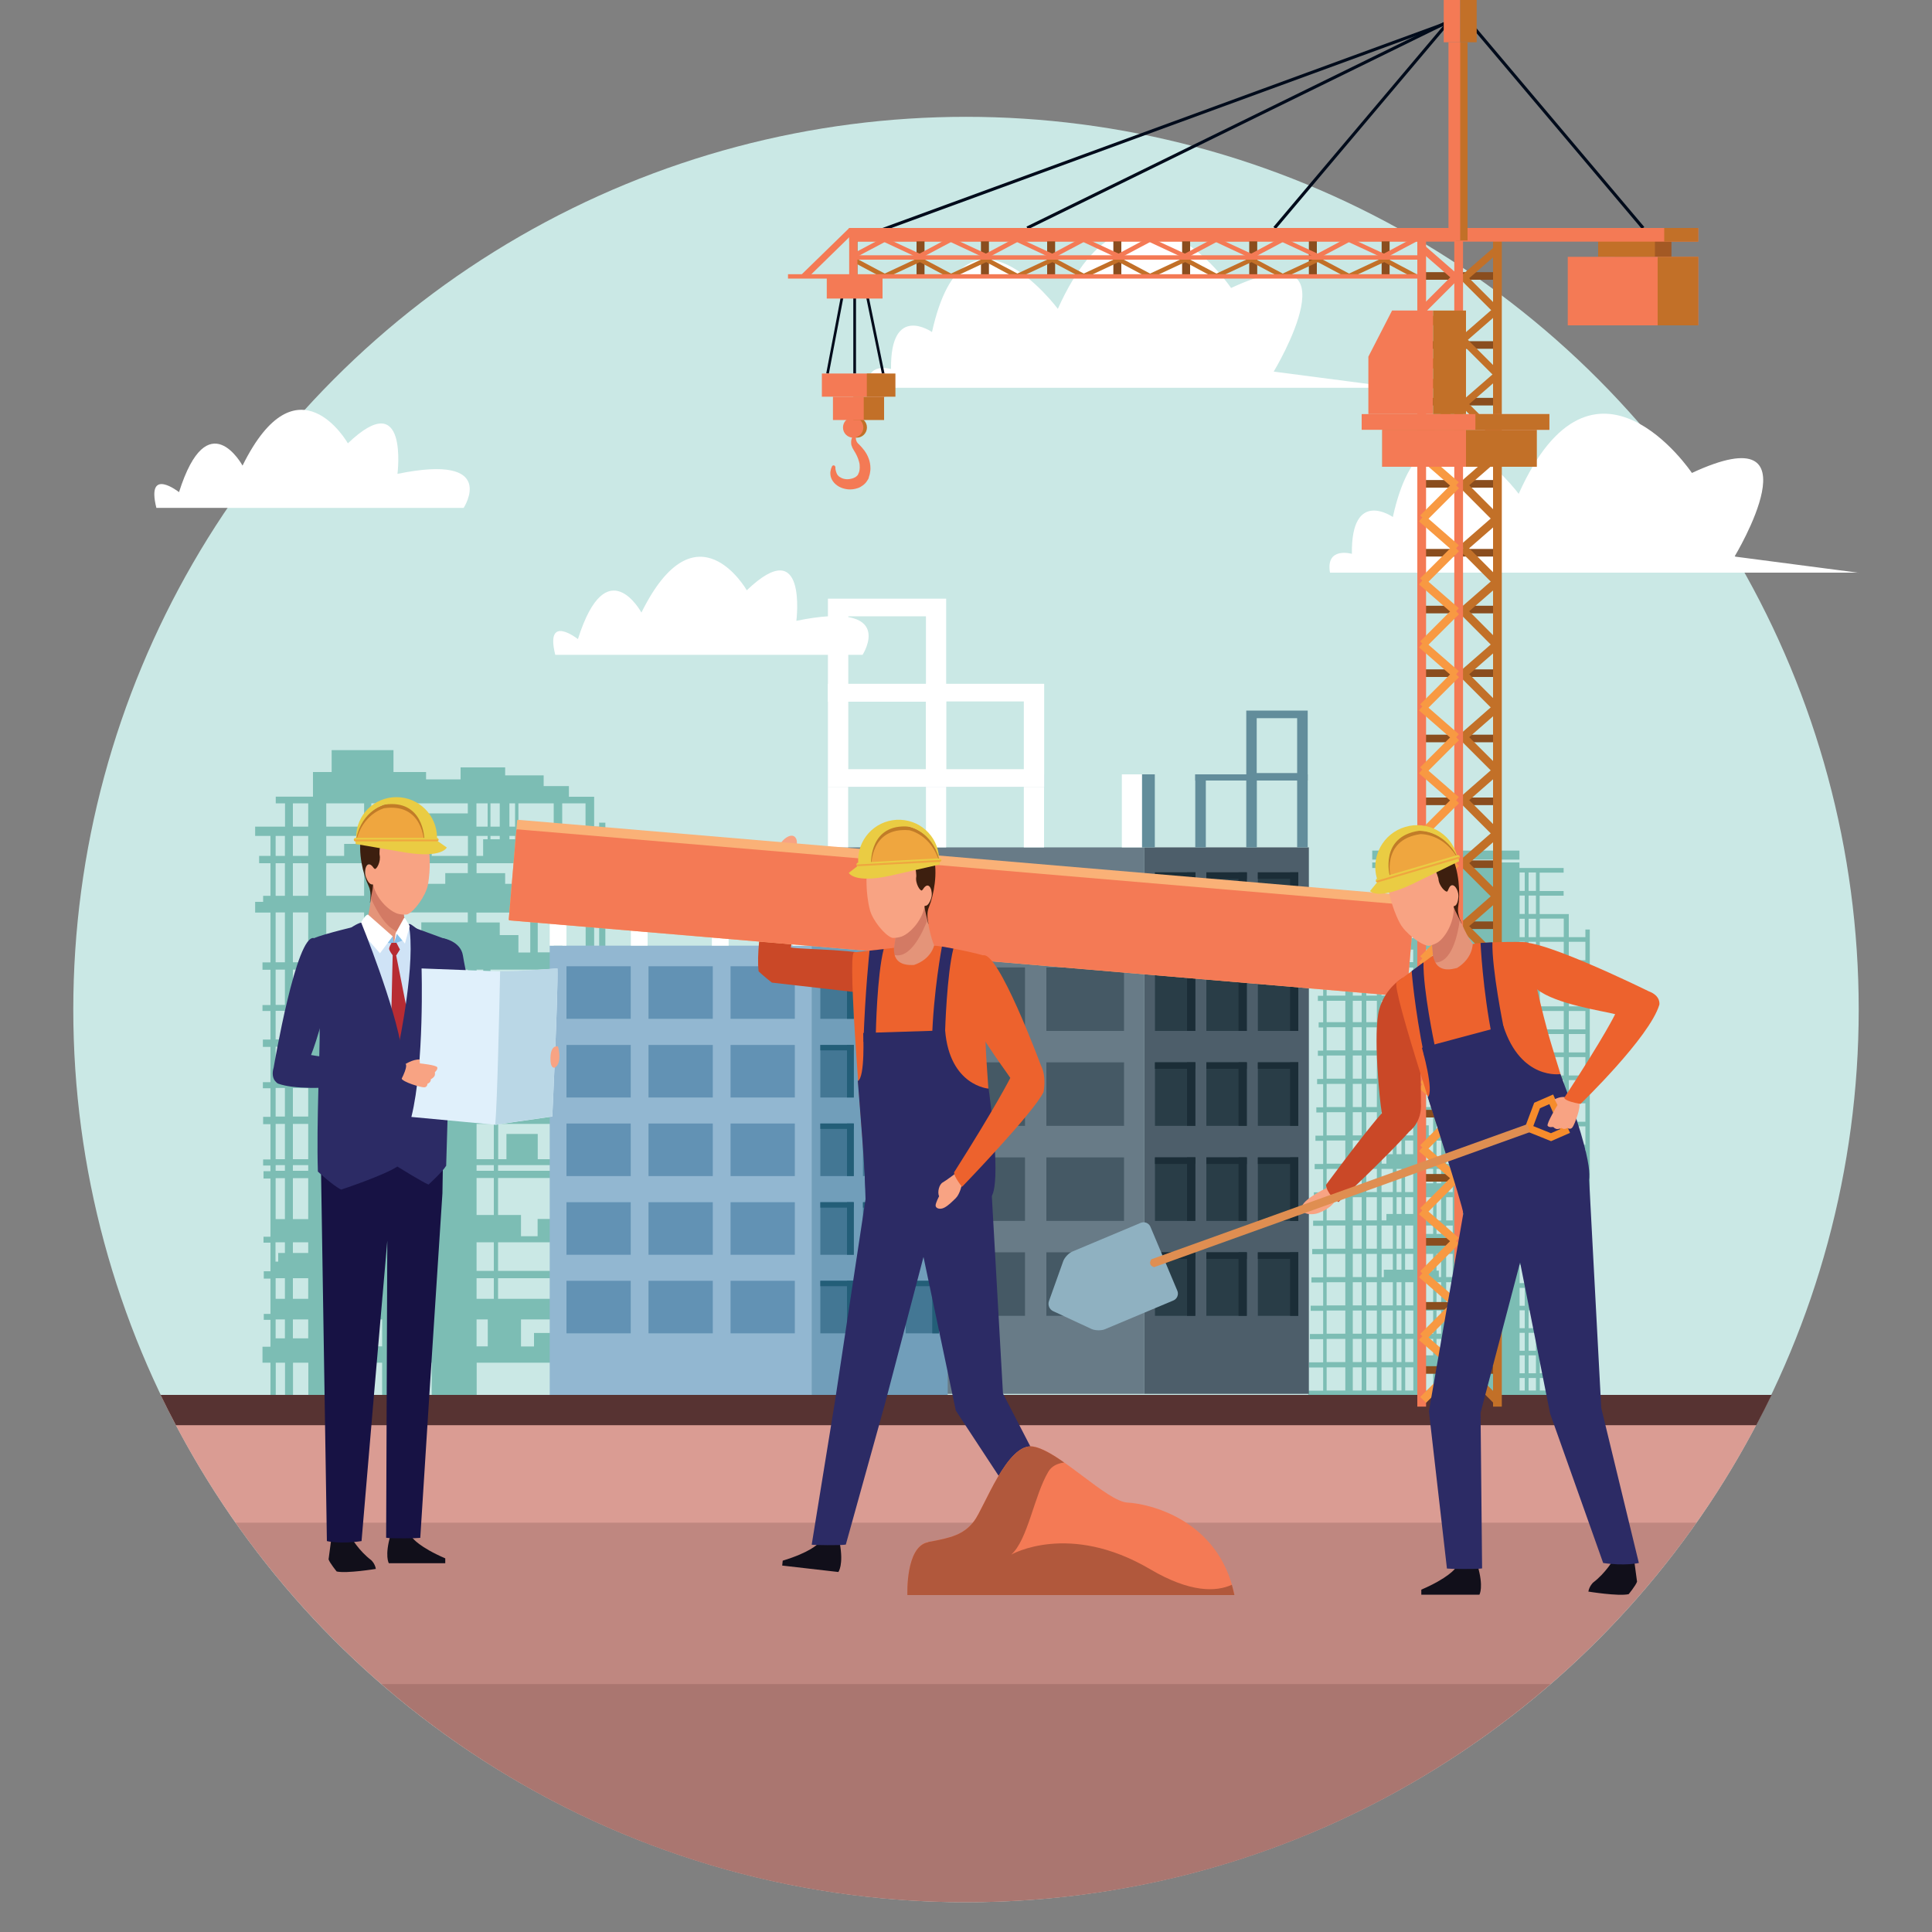 <?xml version="1.0" encoding="UTF-8"?> <svg xmlns="http://www.w3.org/2000/svg" id="Capa_1" version="1.1" viewBox="0 0 1500 1500"><rect x="0" y="0" width="1500" height="1500" fill="#808080" stroke="none"/><defs><style> .st0 { stroke: #c27028; } .st0, .st1, .st2, .st3 { fill: none; stroke-miterlimit: 10; } .st0, .st2 { stroke-width: 6.4px; } .st4 { fill: #2c2b65; } .st1 { stroke: #000b1b; stroke-width: 2.4px; } .st5 { fill: #da9c93; } .st6 { fill: #3d1f0f; } .st7 { fill: #b1583c; } .st8 { fill: #7cbdb4; } .st9 { fill: #f47a55; } .st10 { fill: #eacc43; } .st11 { fill: #fab485; } .st12 { fill: #bdd5de; } .st13 { fill: #c17c28; } .st14 { fill: #235e78; } .st15 { fill: #92b7d1; } .st16 { fill: #cae8e5; } .st17 { fill: #8fb1c1; } .st18 { fill: #cfe3f6; } .st19 { opacity: .2; } .st19, .st20 { fill: #573332; } .st21 { fill: #ed622d; } .st22 { fill: #6292b4; } .st23 { fill: #293d47; } .st24 { fill: #fff; } .st25 { fill: #bad7e6; } .st26 { fill: #171244; } .st27 { fill: #4d5e6a; } .st28 { fill: #e0f0fb; } .st29 { fill: #8a4d1e; } .st30 { fill: #719eba; } .st31 { fill: #000b1b; } .st32 { fill: #df8e51; } .st33 { fill: #110f1a; } .st2 { stroke: #f89942; } .st34 { fill: #efa63f; } .st35 { fill: #e49479; } .st3 { stroke: #f68c2b; stroke-width: 5.7px; } .st36 { fill: #c27028; } .st37 { fill: #628d9b; } .st38 { fill: #455965; } .st39 { fill: #88c1e9; } .st40 { fill: #f8a383; } .st41 { fill: #687b87; } .st42 { fill: #d37a64; } .st43 { fill: #fab177; } .st44 { fill: #a35924; } .st45 { fill: #1b2d37; } .st46 { fill: #b72c33; } .st47 { fill: #437794; } .st48 { fill: #ca4827; } </style></defs><g><circle class="st16" cx="750" cy="783.8" r="693.1"></circle><path class="st8" d="M465.2,638.4v3.4h-3.9v-23.2h-19.6v-8.3h-19.6v-8.3h-29.9v-6.2h-34.6v9.3h-26.8v-5.7h-25.3v-17h-48v17h-14.5v19.1h-28.9v5.2h7.2v18.1h-23.2v7.2h11.9v15.5h-8.8v5.7h8.8v25.3h-5.7v4.7h-6.2v8.3h11.9v38.7h-6.2v5.7h6.2v27.4h-6.2v4.6h6.2v22.2h-5.9v5.7h5.9v27.4h-5.9v4.7h5.9v22.2h-5.7v5.7h5.7v27.4h-5.7v4.7h5.7v4.4h-5.4v5.7h5.4v45.2h-5.4v4.6h5.4v22.2h-5.2v5.7h5.2v27.4h-5.2v4.6h5.2v20.9h-6.2v12.4h6.2v31h4.1v-31h7.2v31h6.2v-31h11.9v31h13.9v-31h29.4v31h5.7v-31h8.3v31h6.7v-31h31.8v31h34.9v-31h59.9v31h6.7v-31h18.1v31h6.7v-31h3.9v27.6h4.6v-446.9h-4.6ZM282.7,1039.1h-29.4v-14.7h29.4v14.7ZM429.9,670.2v25.3h-27.4v-9.3h-10.3v-8.3h-22.2v-7.7h59.9ZM465.2,780.2h-3.9v-27.4h3.9v27.4ZM465.2,840.1h-3.9v-27.4h3.9v27.4ZM454.6,840.1h-18.1v-27.4h18.1v27.4ZM465.2,900h-3.9v-27.4h3.9v27.4ZM454.6,900h-18.1v-27.4h18.1v27.4ZM465.2,959.9h-3.9v-45.2h3.9v45.2ZM454.6,959.9h-11.9v-13.4h-6.2v-31.8h18.1v45.2ZM335.1,1008.4h-31.8v-16h31.8v16ZM310.1,623.7h6.7v18.1h-6.7v-18.1ZM307.5,641.8h-4.1v-18.1h4.1v18.1ZM316.8,649h46.5v15.5h-28.1v-9.3h-31.8v-6.2h13.4ZM388,649v2.6h-7.2v-2.6h7.2ZM380.8,641.8v-18.1h7.2v18.1h-7.2ZM378.6,651.6h-3.5v12.9h-5.2v-15.5h8.7v2.6ZM363.2,708.4v7.7h-36.1v9.8h-10.3v21.2h-13.4v-38.7h59.9ZM329.2,844.7h5.9v22.2h-5.9v-22.2ZM363.2,752.8v8.8h-3.6v-8.8h3.6ZM363.2,784.8v16.5h-8.3v-16.5h8.3ZM370,872.6h13.4v27.4h-13.4v-27.4ZM383.4,866.9h-13.4v-22.2h13.4v22.2ZM370,830.3v-17.6h13.4v17.6h-13.4ZM370,807v-22.2h13.4v22.2h-13.4ZM370,761.6v-8.8h5.2v8.8h-5.2ZM402.5,739.4v-13.4h-14.5v-9.8h-18.1v-7.7h41.8v31h-9.3ZM355,752.8v8.8h-19.9v18.6h-10.6v-10.7h-21.2v-16.6h51.6ZM339.5,784.8v16.5h-4.4v5.7h-8v-12.9h-19.6v12.9h-4.1v-22.2h36.1ZM335.1,812.7v27.4h-5.9v-24.8h-4.6v24.8h-5.4v-14.5h-9v14.5h-2.6v-7.9h-4.1v-19.5h31.8ZM307.5,844.7h17v22.2h-4.8v-9.3h-16.4v-12.9h4.1ZM335.1,872.6v7.7h-31.8v-7.7h31.8ZM303.3,904.6h31.8v4.4h-31.8v-4.4ZM335.1,914.7v45.2h-8v-13.4h-23.8v-31.8h31.8ZM335.1,964.5v8.3h-31.8v-8.3h31.8ZM370,943.3v-28.7h13.4v28.7h-13.4ZM370,909v-4.4h13.4v4.4h-13.4ZM386.7,904.6h43.1v4.4h-43.1v-4.4ZM417.5,900v-19.6h-24.3v19.6h-6.4v-27.4h43.1v27.4h-12.4ZM401.2,866.9v-13.9h-14.5v-8.3h43.1v22.2h-28.7ZM429.9,822h-15.2v18.1h-2.8v-9.8h-25v-17.6h43.1v9.3ZM386.7,807v-22.2h43.1v22.2h-43.1ZM422.1,774.8v-13.2h-41.3v-8.8h49.1v22h-7.7ZM436.6,739.4v-31h18.1v38.7h-8.8v-7.7h-9.3ZM429.9,739.4h-12.4v-31h12.4v31ZM345.7,677.9v8.3h-18.6v9.3h-23.8v-25.3h59.9v7.7h-17.6ZM296.6,670.2v25.3h-8.3v-25.3h8.3ZM296.6,708.4v23.2h-8.3v-23.2h8.3ZM296.6,752.8v16.6h-8.3v-16.6h8.3ZM296.6,784.8v22.2h-8.3v-22.2h8.3ZM296.6,812.7v19.5h-8.3v-19.5h8.3ZM296.6,844.7v12.9h-8.3v-12.9h8.3ZM296.6,872.6v27.4h-8.3v-27.4h8.3ZM296.6,904.6v4.4h-8.3v-4.4h8.3ZM296.6,914.7v31.8h-8.3v-31.8h8.3ZM296.6,964.5v8.3h-8.3v-8.3h8.3ZM296.6,992.4v16h-8.3v-16h8.3ZM370,992.4h13.4v16h-13.4v-16ZM370,986.7v-22.2h13.4v22.2h-13.4ZM386.7,943.3v-28.7h43.1v31.8h-12.4v13.4h-12.9v-16.5h-17.8ZM436.6,909v-4.4h18.1v4.4h-18.1ZM436.6,866.9v-22.2h18.1v22.2h-18.1ZM436.6,807v-22.2h18.1v22.2h-18.1ZM449,780.2v-5.4h-12.4v-22h18.1v27.4h-5.7ZM465.2,747.1h-3.9v-38.7h3.9v38.7ZM395.5,651.6v-2.6h4.4v2.6h-4.4ZM395.5,641.8v-18.1h4.4v18.1h-4.4ZM378.6,623.7v18.1h-8.7v-18.1h8.7ZM363.2,631.5h-31.2v10.3h-10.6v-18.1h41.8v7.7ZM296.6,623.7v18.1h-8.3v-18.1h8.3ZM296.6,649v6.2h-8.3v-6.2h8.3ZM282.7,670.2v25.3h-29.4v-25.3h29.4ZM282.7,708.4v23.2h-20.1v15.5h-9.3v-38.7h29.4ZM282.7,752.8v16.6h-20.1v10.7h-9.3v-27.4h29.4ZM282.7,784.8v22.2h-29.4v-22.2h29.4ZM282.7,812.7v19.5h-17.6v7.9h-11.9v-27.4h29.4ZM265.1,844.7h17.6v12.9h-20.1v9.3h-9.3v-22.2h11.9ZM282.7,872.6v27.4h-29.4v-27.4h29.4ZM282.7,904.6v4.4h-29.4v-4.4h29.4ZM282.7,914.7v31.8h-29.4v-31.8h29.4ZM282.7,964.5v8.3h-29.4v-8.3h29.4ZM282.7,992.4v16h-29.4v-16h29.4ZM386.7,1008.4v-16h43.1v16h-43.1ZM386.7,986.7v-22.2h43.1v22.2h-43.1ZM436.6,964.5h18.1v22.2h-18.1v-22.2ZM461.3,964.5h3.9v22.2h-3.9v-22.2ZM461.3,909v-4.4h3.9v4.4h-3.9ZM461.3,866.9v-22.2h3.9v22.2h-3.9ZM461.3,807v-22.2h3.9v22.2h-3.9ZM465.2,695.5h-3.9v-25.3h3.9v25.3ZM454.6,695.5h-18.1v-25.3h18.1v25.3ZM441.7,664.5v-12.9h-5.2v-2.6h18.1v15.5h-12.9ZM429.9,651.6h-18.1v12.9h-6.7v-12.9h-2.6v-2.6h27.4v2.6ZM402.5,641.8v-18.1h27.4v18.1h-27.4ZM282.7,623.7v18.1h-29.4v-18.1h29.4ZM282.7,649v6.2h-15.5v9.3h-13.9v-15.5h29.4ZM239.3,664.5h-11.9v-15.5h11.9v15.5ZM239.3,670.2v25.3h-11.9v-25.3h11.9ZM239.3,708.4v38.7h-11.9v-38.7h11.9ZM239.3,752.8v19.6h-11.9v-19.6h11.9ZM239.3,784.8v22.2h-11.9v-22.2h11.9ZM239.3,812.7v27.4h-11.9v-27.4h11.9ZM239.3,844.7v22.2h-11.9v-22.2h11.9ZM239.3,872.6v27.4h-11.9v-27.4h11.9ZM239.3,904.6v4.4h-11.9v-4.4h11.9ZM239.3,914.7v31.8h-11.9v-31.8h11.9ZM239.3,964.5v8.3h-11.9v-8.3h11.9ZM239.3,992.4v16h-11.9v-16h11.9ZM239.3,1024.4v14.7h-11.9v-14.7h11.9ZM436.6,1008.4v-16h18.1v27.4h-8.8v-11.4h-9.3ZM461.3,992.4h3.9v27.4h-3.9v-27.4ZM465.2,649v15.5h-3.9v-15.5h3.9ZM454.6,641.8h-18.1v-18.1h18.1v18.1ZM227.4,623.7h11.9v18.1h-11.9v-18.1ZM214,649h7.2v15.5h-7.2v-15.5ZM214,670.2h7.2v25.3h-7.2v-25.3ZM214,708.4h7.2v38.7h-7.2v-38.7ZM214,752.8h7.2v27.4h-7.2v-27.4ZM214,784.8h7.2v22.2h-7.2v-22.2ZM214,812.7h7.2v27.4h-7.2v-27.4ZM214,844.7h7.2v22.2h-7.2v-22.2ZM214,872.6h7.2v27.4h-7.2v-27.4ZM214,904.6h7.2v4.4h-7.2v-4.4ZM221.2,914.7v31.8h-7.2v-31.8h7.2ZM214,964.5h7.2v8.3h-5.2v6.7h-2.1v-15ZM221.2,992.4v16h-7.2v-16h7.2ZM214,1024.4h7.2v14.7h-7.2v-14.7ZM288.4,1045.3v-20.9h8.3v20.9h-8.3ZM327.1,1045.3v-9.3h-12.5v9.3h-11.2v-20.9h31.8v20.9h-8ZM370,1045.3v-20.9h8.7v20.9h-8.7ZM404.5,1045.3v-20.9h25.3v10.5h-15.2v10.5h-10.1ZM436.6,1045.3v-20.9h18.1v20.9h-18.1ZM461.3,1045.3v-20.9h3.9v20.9h-3.9Z"></path><path class="st8" d="M1234.3,1079.6v-357.9h-3.4v5.9h-12.9v-17.9h-22.6v-14.3h18.6v-3.6h-18.6v-14.3h18.6v-3.6h-34.3v-4.3h-56.9v-2.2h56.9v-7h-114.3v7h15.9v2.2h-15.9v4.3h15.9v38h-32v4.3h7.8v17.6h-9.7v3.6h9.7v9.7h-31.7v4.2h1.9v21.8h-4.1v4h4.1v16.6h-3.5v4h3.5v18h-4.1v4h4.1v18h-4.7v4h4.7v18h-5.3v4h5.3v18h-6v4h6v18h-6.6v4h6.6v18h-7.2v4h7.2v18h-7.8v4h7.8v18h-8.5v4h8.5v18h-9.1v4h9.1v18h-9.7v4h9.7v18h-10.3v4h10.3v18h-11v4h11v18h-11.6v4h224v-4h-5.5ZM1214.1,745.5h-18.6v-14.3h18.6v14.3ZM1230.9,924.6h-12.9v-14.3h12.9v14.3ZM1230.9,1013.7h-12.9v-13.9h12.9v13.9ZM1107.1,1052.3v-12.8h5.6v12.8h-5.6ZM1107.1,1035.6v-18h5.6v18h-5.6ZM1179.8,733.7v-2.5h4v14.3h-4v-11.8ZM1230.9,888.8h-12.9v-14.3h12.9v14.3ZM1230.9,996.2h-12.9v-14.3h12.9v14.3ZM1214.1,996.2h-18.6v-14.3h18.6v14.3ZM1192.5,996.2h-5.7v-14.3h5.7v14.3ZM1112.7,777v16.6h-5.6v-16.6h5.6ZM1112.7,797.5v9.6h-5.6v-9.6h5.6ZM1115.3,918.7v-11.2h3.6v11.2h-3.6ZM1115.3,903.6v-18h3.6v18h-3.6ZM1115.3,881.6v-18h3.6v18h-3.6ZM1115.3,859.6v-18h3.6v18h-3.6ZM1118.9,819.5v12.1h-3.6v-12.1h3.6ZM1122.8,841.5h5.1v18h-5.1v-18ZM1126.6,837.6v-6h-3.8v-12.1h5.1v18h-1.3ZM1112.7,819.5v12.1h-5.6v-12.1h5.6ZM1112.7,841.5v18h-5.6v-18h5.6ZM1112.7,863.5v18h-3.4v-7.8h-2.2v-10.3h5.6ZM1112.7,885.5v18h-5.6v-18h5.6ZM1112.7,907.5v11.2h-5.6v-11.2h5.6ZM1112.7,929.5v18h-5.6v-18h5.6ZM1112.7,951.5v6.5h-5.6v-6.5h5.6ZM1115.3,958v-6.5h3.6v6.5h-3.6ZM1115.3,947.6v-18h3.6v18h-3.6ZM1122.8,929.5h5.1v18h-5.1v-18ZM1124.6,925.6v-6.9h-1.8v-11.2h5.1v18h-3.3ZM1122.8,903.6v-18h5.1v18h-5.1ZM1122.8,881.6v-18h5.1v18h-5.1ZM1122.8,815.6v-18h5.1v18h-5.1ZM1118.9,807.1h-3.6v-9.6h3.6v9.6ZM1097.2,837.6h-6.3v-18h6.3v18ZM1097.2,841.5v11.4h-6.3v-11.4h6.3ZM1097.2,863.5v18h-6.3v-18h6.3ZM1097.2,885.5v10.6h-6.3v-10.6h6.3ZM1097.2,907.5v18h-6.3v-18h6.3ZM1097.2,929.5v13h-6.3v-13h6.3ZM1097.2,951.5v18h-6.3v-18h6.3ZM1097.2,973.5v12.3h-6.3v-12.3h6.3ZM1107.1,986.5v-13h5.6v13h-5.6ZM1122.8,958v-6.5h5.1v18h-3.3v-11.5h-1.8ZM1179.8,856.5h4v14.3h-4v-14.3ZM1179.8,852.9v-14.3h4v14.3h-4ZM1186.8,838.6h5.7v14.3h-5.7v-14.3ZM1186.8,835v-14.3h5.7v14.3h-5.7ZM1183.8,835h-4v-14.3h4v14.3ZM1179.8,817.1v-14.3h4v14.3h-4ZM1127.9,793.6h-5.1v-16.6h5.1v16.6ZM1118.9,793.6h-3.6v-16.6h3.6v16.6ZM1115.3,773v-21.8h3.6v21.8h-3.6ZM1112.7,751.2v13.9h-5.6v-13.9h5.6ZM1097.2,777v16.6h-6.3v-16.6h6.3ZM1097.2,797.5v14.1h-6.3v-14.1h6.3ZM1088.1,837.6h-3.8v-18h3.8v18ZM1088.1,841.5v11.4h-3.8v-11.4h3.8ZM1088.1,863.5v18h-3.8v-18h3.8ZM1088.1,885.5v10.6h-3.8v-10.6h3.8ZM1088.1,907.5v18h-3.8v-18h3.8ZM1088.1,929.5v13h-3.8v-13h3.8ZM1088.1,951.5v18h-3.8v-18h3.8ZM1088.1,973.5v12.3h-3.8v-12.3h3.8ZM1115.3,986.5v-13h3.6v18h-1.8v-5h-1.8ZM1122.8,973.5h5.1v18h-5.1v-18ZM1179.8,996.2v-14.3h4v14.3h-4ZM1183.8,999.9v13.9h-4v-13.9h4ZM1179.8,978.3v-14.3h4v14.3h-4ZM1179.8,960.4v-14.3h4v14.3h-4ZM1179.8,942.5v-14.3h4v14.3h-4ZM1179.8,924.6v-14.3h4v14.3h-4ZM1179.8,906.7v-14.3h4v14.3h-4ZM1179.8,888.8v-14.3h4v14.3h-4ZM1186.8,874.5h5.7v14.3h-5.7v-14.3ZM1186.8,870.9v-14.3h5.7v14.3h-5.7ZM1195.5,856.5h18.6v14.3h-18.6v-14.3ZM1195.5,852.9v-14.3h18.6v14.3h-18.6ZM1195.5,835v-14.3h18.6v14.3h-18.6ZM1195.5,817.1v-14.3h18.6v14.3h-18.6ZM1192.5,817.1h-5.7v-14.3h5.7v14.3ZM1186.8,799.2v-14.3h5.7v14.3h-5.7ZM1183.8,799.2h-4v-14.3h4v14.3ZM1179.8,781.3v-14.3h4v14.3h-4ZM1127.9,773h-5.1v-21.8h5.1v21.8ZM1097.2,737.3v9.7h-6.3v-9.7h6.3ZM1097.2,751.2v15.7h-6.3v-15.7h6.3ZM1088.1,777v16.6h-3.8v-16.6h3.8ZM1088.1,797.5v14.1h-3.8v-14.1h3.8ZM1081.4,837.6h-8.8v-18h8.8v18ZM1081.4,841.5v11.4h-7v6.6h-1.7v-18h8.8ZM1081.4,863.5v18h-8.8v-18h8.8ZM1081.4,885.5v10.6h-5v7.4h-3.7v-18h8.8ZM1081.4,907.5v18h-8.8v-18h8.8ZM1081.4,929.5v13h-5v5h-3.7v-18h8.8ZM1081.4,951.5v18h-8.8v-18h8.8ZM1081.4,973.5v12.3h-7v5.8h-1.7v-18h8.8ZM1081.4,995.5v18h-8.8v-18h8.8ZM1084.3,995.5h3.8v18h-3.8v-18ZM1091,995.5h6.3v18h-6.3v-18ZM1107.1,995.5h5.6v18h-5.6v-18ZM1115.3,995.5h3.6v18h-3.6v-18ZM1122.8,995.5h5.1v18h-5.1v-18ZM1179.8,1017.3h4v13.9h-4v-13.9ZM1186.8,1017.3h5.7v13.9h-5.7v-13.9ZM1186.8,1013.7v-13.9h5.7v13.9h-5.7ZM1186.8,978.3v-14.3h5.7v14.3h-5.7ZM1186.8,960.4v-14.3h5.7v14.3h-5.7ZM1186.8,942.5v-14.3h5.7v14.3h-5.7ZM1186.8,924.6v-14.3h5.7v14.3h-5.7ZM1186.8,906.7v-14.3h5.7v14.3h-5.7ZM1195.5,892.4h18.6v14.3h-18.6v-14.3ZM1195.5,888.8v-14.3h18.6v14.3h-18.6ZM1230.9,870.9h-12.9v-14.3h12.9v14.3ZM1230.9,852.9h-12.9v-14.3h12.9v14.3ZM1230.9,835h-12.9v-14.3h12.9v14.3ZM1230.9,817.1h-12.9v-14.3h12.9v14.3ZM1230.9,799.2h-12.9v-14.3h12.9v14.3ZM1214.1,799.2h-18.6v-14.3h18.6v14.3ZM1195.5,781.3v-14.3h18.6v14.3h-18.6ZM1192.5,781.3h-5.7v-14.3h5.7v14.3ZM1186.8,763.4v-14.3h5.7v14.3h-5.7ZM1183.8,763.4h-4v-14.3h4v14.3ZM1127.9,747h-4v-4.5h-1.1v-5.2h5.1v9.7ZM1118.9,742.5h-3.6v-5.2h3.6v5.2ZM1112.7,742.5h-5.6v-5.2h5.6v5.2ZM1107.1,733.7v-17.6h5.6v17.6h-5.6ZM1088.1,737.3v9.7h-3.8v-9.7h3.8ZM1088.1,751.2v15.7h-3.8v-15.7h3.8ZM1081.4,777v16.6h-8.8v-16.6h8.8ZM1081.4,797.5v14.1h-7v4h-1.7v-18h8.8ZM1069,815.6h-8.2v-18h8.2v18ZM1069,819.5v18h-8.2v-18h8.2ZM1069,841.5v18h-8.2v-18h8.2ZM1069,863.5v18h-8.2v-18h8.2ZM1069,885.5v18h-8.2v-18h8.2ZM1069,907.5v18h-8.2v-18h8.2ZM1069,929.5v18h-8.2v-18h8.2ZM1069,951.5v18h-8.2v-18h8.2ZM1069,973.5v18h-8.2v-18h8.2ZM1069,995.5v18h-8.2v-18h8.2ZM1069,1017.5v18h-8.2v-18h8.2ZM1072.6,1017.5h8.8v18h-8.8v-18ZM1084.3,1017.5h3.8v18h-3.8v-18ZM1091,1017.5h6.3v18h-6.3v-18ZM1115.3,1017.5h3.6v18h-3.6v-18ZM1122.8,1017.5h5.1v18h-5.1v-18ZM1179.8,1034.8h4v13.9h-4v-13.9ZM1186.8,1034.8h5.7v13.9h-5.7v-13.9ZM1195.5,1034.8h18.6v13.9h-18.6v-13.9ZM1195.5,1031.2v-13.9h18.6v13.9h-18.6ZM1195.5,1013.7v-13.9h18.6v13.9h-18.6ZM1230.9,978.3h-12.9v-14.3h12.9v14.3ZM1214.1,978.3h-18.6v-14.3h18.6v14.3ZM1195.5,960.4v-14.3h18.6v14.3h-18.6ZM1195.5,942.5v-14.3h18.6v14.3h-18.6ZM1195.5,924.6v-14.3h18.6v14.3h-18.6ZM1218.1,906.7v-14.3h12.9v14.3h-12.9ZM1218.1,781.3v-14.3h12.9v14.3h-12.9ZM1230.9,763.4h-12.9v-14.3h12.9v14.3ZM1214.1,763.4h-18.6v-14.3h18.6v14.3ZM1192.5,745.5h-5.7v-14.3h5.7v14.3ZM1186.8,727.6v-14.3h5.7v14.3h-5.7ZM1183.8,727.6h-4v-14.3h4v14.3ZM1179.8,709.6v-14.3h4v14.3h-4ZM1127.9,733.7h-5.1v-17.6h5.1v17.6ZM1118.9,733.7h-3.6v-17.6h3.6v17.6ZM1115.3,711.8v-38h3.6v38h-3.6ZM1112.7,711.8h-5.6v-38h5.6v38ZM1107.1,669.5v-2.2h5.6v2.2h-5.6ZM1097.2,669.5h-6.3v-2.2h6.3v2.2ZM1097.2,673.8v38h-6.3v-38h6.3ZM1097.2,716.1v12.3h-6.3v-12.3h6.3ZM1088.1,728.5h-3.8v-12.3h3.8v12.3ZM1081.4,737.3v9.7h-8.8v-9.7h8.8ZM1081.4,751.2v15.7h-5.4v6h-3.4v-21.8h8.8ZM1069,773h-8.2v-21.8h8.2v21.8ZM1069,777v16.6h-8.2v-16.6h8.2ZM1057.2,793.6h-6.9v-16.6h6.9v16.6ZM1057.2,797.5v18h-6.9v-18h6.9ZM1057.2,819.5v18h-6.9v-18h6.9ZM1057.2,841.5v18h-6.9v-18h6.9ZM1057.2,863.5v18h-6.9v-18h6.9ZM1057.2,885.5v18h-6.9v-18h6.9ZM1057.2,907.5v18h-6.9v-18h6.9ZM1057.2,929.5v18h-6.9v-18h6.9ZM1057.2,951.5v18h-6.9v-18h6.9ZM1057.2,973.5v18h-6.9v-18h6.9ZM1057.2,995.5v18h-6.9v-18h6.9ZM1057.2,1017.5v18h-6.9v-18h6.9ZM1057.2,1039.5v18h-6.9v-18h6.9ZM1060.8,1039.5h8.2v18h-8.2v-18ZM1072.6,1039.5h8.8v18h-8.8v-18ZM1084.3,1039.5h3.8v18h-3.8v-18ZM1091,1039.5h6.3v18h-6.3v-18ZM1115.3,1052.3v-12.8h3.6v18h-1.8v-5.2h-1.8ZM1122.8,1039.5h5.1v18h-5.1v-18ZM1179.8,1052.3h4v13.9h-4v-13.9ZM1186.8,1052.3h5.7v13.9h-5.7v-13.9ZM1195.5,1052.3h18.6v13.9h-18.6v-13.9ZM1218.1,1052.3h12.9v13.9h-12.9v-13.9ZM1230.9,1048.7h-12.9v-13.9h12.9v13.9ZM1218.1,1031.2v-13.9h12.9v13.9h-12.9ZM1230.9,960.4h-12.9v-14.3h12.9v14.3ZM1218.1,942.5v-14.3h12.9v14.3h-12.9ZM1230.9,731.2v14.3h-12.9v-14.3h12.9ZM1214.1,713.2v14.3h-18.6v-14.3h18.6ZM1192.5,709.6h-5.7v-14.3h5.7v14.3ZM1192.5,677.4v14.3h-5.7v-14.3h5.7ZM1183.8,677.4v14.3h-4v-14.3h4ZM1127.9,673.8v38h-5.1v-38h5.1ZM1118.9,669.5h-3.6v-2.2h3.6v2.2ZM1084.3,667.3h3.8v2.2h-3.8v-2.2ZM1084.3,673.8h3.8v38h-3.8v-38ZM1081.4,716.1v12.3h-4.7v5.2h-4.1v-17.6h8.8ZM1060.8,716.1h8.2v17.6h-8.2v-17.6ZM1060.8,737.3h8.2v9.7h-8.2v-9.7ZM1057.2,751.2v21.8h-6.9v-21.8h6.9ZM1030,751.2h14.5v21.8h-14.5v-21.8ZM1030,777h14.5v16.6h-14.5v-16.6ZM1030,797.5h14.5v18h-14.5v-18ZM1030,819.5h14.5v18h-14.5v-18ZM1030,841.5h14.5v18h-14.5v-18ZM1030,863.5h14.5v18h-14.5v-18ZM1030,885.5h14.5v18h-14.5v-18ZM1030,907.5h14.5v18h-14.5v-18ZM1030,929.5h14.5v18h-14.5v-18ZM1030,951.5h14.5v18h-14.5v-18ZM1030,973.5h14.5v18h-14.5v-18ZM1030,995.5h14.5v18h-14.5v-18ZM1030,1017.5h14.5v18h-14.5v-18ZM1030,1039.5h14.5v18h-14.5v-18ZM1030,1079.6v-18h14.5v18h-14.5ZM1050.3,1079.6v-18h6.9v18h-6.9ZM1060.8,1079.6v-18h8.2v18h-8.2ZM1072.6,1079.6v-18h8.8v18h-8.8ZM1084.3,1079.6v-18h3.8v18h-3.8ZM1091,1079.6v-18h6.3v18h-6.3ZM1107.1,1079.6v-18h5.6v18h-5.6ZM1115.3,1079.6v-18h3.6v18h-3.6ZM1122.8,1079.6v-18h5.1v18h-5.1ZM1179.8,1079.6v-9.7h4v9.7h-4ZM1186.8,1079.6v-9.7h5.7v9.7h-5.7ZM1195.5,1079.6v-9.7h18.6v9.7h-18.6ZM1218.1,1069.8h12.9v9.7h-12.9v-9.7Z"></path><g><g><g><g><rect class="st41" x="642.8" y="657.9" width="245.7" height="424.3"></rect><g><rect class="st38" x="658.5" y="677.3" width="60.3" height="49.3"></rect><rect class="st38" x="735.5" y="677.3" width="60.3" height="49.3"></rect><rect class="st38" x="812.4" y="677.3" width="60.3" height="49.3"></rect></g><g><rect class="st38" x="658.5" y="751.1" width="60.3" height="49.3"></rect><rect class="st38" x="735.5" y="751.1" width="60.3" height="49.3"></rect><rect class="st38" x="812.4" y="751.1" width="60.3" height="49.3"></rect></g><g><rect class="st38" x="658.5" y="824.8" width="60.3" height="49.3"></rect><rect class="st38" x="735.5" y="824.8" width="60.3" height="49.3"></rect><rect class="st38" x="812.4" y="824.8" width="60.3" height="49.3"></rect></g><g><rect class="st38" x="658.5" y="898.6" width="60.3" height="49.3"></rect><rect class="st38" x="735.5" y="898.6" width="60.3" height="49.3"></rect><rect class="st38" x="812.4" y="898.6" width="60.3" height="49.3"></rect></g><g><rect class="st38" x="658.5" y="972.3" width="60.3" height="49.3"></rect><rect class="st38" x="735.5" y="972.3" width="60.3" height="49.3"></rect><rect class="st38" x="812.4" y="972.3" width="60.3" height="49.3"></rect></g></g><rect class="st24" x="642.8" y="601.2" width="15.7" height="56.7"></rect><rect class="st24" x="718.9" y="601.2" width="15.7" height="56.7"></rect><rect class="st24" x="794.9" y="601.2" width="15.7" height="56.7"></rect><rect class="st24" x="871" y="601.2" width="15.7" height="56.7"></rect></g><g><g><rect class="st27" x="888.5" y="657.9" width="127.7" height="424.3"></rect><g><rect class="st23" x="896.7" y="677.3" width="31.4" height="49.3"></rect><rect class="st23" x="936.6" y="677.3" width="31.4" height="49.3"></rect><rect class="st23" x="976.6" y="677.3" width="31.4" height="49.3"></rect></g><g><rect class="st23" x="896.7" y="751.1" width="31.4" height="49.3"></rect><rect class="st23" x="936.6" y="751.1" width="31.4" height="49.3"></rect><rect class="st23" x="976.6" y="751.1" width="31.4" height="49.3"></rect></g><g><rect class="st23" x="896.7" y="824.8" width="31.4" height="49.3"></rect><rect class="st23" x="936.6" y="824.8" width="31.4" height="49.3"></rect><rect class="st23" x="976.6" y="824.8" width="31.4" height="49.3"></rect></g><g><rect class="st23" x="896.7" y="898.6" width="31.4" height="49.3"></rect><rect class="st23" x="936.6" y="898.6" width="31.4" height="49.3"></rect><rect class="st23" x="976.6" y="898.6" width="31.4" height="49.3"></rect></g><g><rect class="st23" x="896.7" y="972.3" width="31.4" height="49.3"></rect><rect class="st23" x="936.6" y="972.3" width="31.4" height="49.3"></rect><rect class="st23" x="976.6" y="972.3" width="31.4" height="49.3"></rect></g></g><rect class="st37" x="886.7" y="601.2" width="9.9" height="56.7"></rect><rect class="st37" x="928" y="601.2" width="8.2" height="56.7"></rect><rect class="st37" x="967.6" y="601.2" width="8.2" height="56.7"></rect><rect class="st37" x="1007.1" y="601.2" width="8.2" height="56.7"></rect></g><rect class="st45" x="921.6" y="677.3" width="6.4" height="49.3"></rect><rect class="st45" x="896.7" y="677.3" width="31.4" height="5"></rect><rect class="st45" x="961.6" y="677.3" width="6.4" height="49.3"></rect><rect class="st45" x="936.6" y="677.3" width="31.4" height="5"></rect><rect class="st45" x="1001.6" y="677.3" width="6.4" height="49.3"></rect><rect class="st45" x="976.6" y="677.3" width="31.4" height="5"></rect><rect class="st45" x="1001.6" y="751.1" width="6.4" height="49.3"></rect><rect class="st45" x="976.6" y="751.1" width="31.4" height="5"></rect><rect class="st45" x="961.6" y="751.1" width="6.4" height="49.3"></rect><rect class="st45" x="936.6" y="751.1" width="31.4" height="5"></rect><rect class="st45" x="921.6" y="751.1" width="6.4" height="49.3"></rect><rect class="st45" x="896.7" y="751.1" width="31.4" height="5"></rect><rect class="st45" x="921.6" y="824.8" width="6.4" height="49.3"></rect><rect class="st45" x="896.7" y="824.8" width="31.4" height="5"></rect><rect class="st45" x="961.6" y="824.8" width="6.4" height="49.3"></rect><rect class="st45" x="936.6" y="824.8" width="31.4" height="5"></rect><rect class="st45" x="1001.6" y="824.8" width="6.4" height="49.3"></rect><rect class="st45" x="976.6" y="824.8" width="31.4" height="5"></rect><rect class="st45" x="1001.6" y="898.6" width="6.4" height="49.3"></rect><rect class="st45" x="976.6" y="898.6" width="31.4" height="5.1"></rect><rect class="st45" x="1001.6" y="972.3" width="6.4" height="49.3"></rect><rect class="st45" x="976.6" y="972.3" width="31.4" height="5.1"></rect><rect class="st45" x="961.6" y="972.3" width="6.4" height="49.3"></rect><rect class="st45" x="936.6" y="972.3" width="31.4" height="5.1"></rect><rect class="st45" x="921.6" y="972.3" width="6.4" height="49.3"></rect><rect class="st45" x="896.7" y="972.3" width="31.4" height="5.1"></rect><rect class="st45" x="921.6" y="898.6" width="6.4" height="49.3"></rect><rect class="st45" x="896.7" y="898.6" width="31.4" height="5.1"></rect><rect class="st45" x="961.6" y="898.6" width="6.4" height="49.3"></rect><rect class="st45" x="936.6" y="898.6" width="31.4" height="5.1"></rect></g><rect class="st12" x="642.8" y="601.2" width="167.9" height="9.7"></rect><path class="st24" d="M642.8,530.9v80h91.8v-80h-91.8ZM718.9,597.2h-60.3v-52.6h60.3v52.6Z"></path><path class="st24" d="M718.9,530.9v80h91.8v-80h-91.8ZM794.9,597.2h-60.3v-52.6h60.3v52.6Z"></path><path class="st24" d="M642.8,464.8v80h91.8v-80h-91.8ZM718.9,531.1h-60.3v-52.6h60.3v52.6Z"></path><rect class="st37" x="928" y="601.2" width="87.2" height="4.8"></rect><path class="st37" d="M967.6,551.7v54.3h47.7v-54.3h-47.7ZM1007.1,600.2h-31.4v-42.6h31.4v42.6Z"></path></g><g><g><g><rect class="st15" x="426.8" y="734.2" width="203.3" height="351.2"></rect><g><rect class="st22" x="439.8" y="750.2" width="49.9" height="40.8"></rect><rect class="st22" x="503.5" y="750.2" width="49.9" height="40.8"></rect><rect class="st22" x="567.2" y="750.2" width="49.9" height="40.8"></rect></g><g><rect class="st22" x="439.8" y="811.3" width="49.9" height="40.8"></rect><rect class="st22" x="503.5" y="811.3" width="49.9" height="40.8"></rect><rect class="st22" x="567.2" y="811.3" width="49.9" height="40.8"></rect></g><g><rect class="st22" x="439.8" y="872.3" width="49.9" height="40.8"></rect><rect class="st22" x="503.5" y="872.3" width="49.9" height="40.8"></rect><rect class="st22" x="567.2" y="872.3" width="49.9" height="40.8"></rect></g><g><rect class="st22" x="439.8" y="933.4" width="49.9" height="40.8"></rect><rect class="st22" x="503.5" y="933.4" width="49.9" height="40.8"></rect><rect class="st22" x="567.2" y="933.4" width="49.9" height="40.8"></rect></g><g><rect class="st22" x="439.8" y="994.4" width="49.9" height="40.8"></rect><rect class="st22" x="503.5" y="994.4" width="49.9" height="40.8"></rect><rect class="st22" x="567.2" y="994.4" width="49.9" height="40.8"></rect></g></g><rect class="st24" x="426.8" y="707.4" width="13" height="26.8"></rect><rect class="st24" x="489.8" y="707.4" width="13" height="26.8"></rect><rect class="st24" x="552.7" y="707.4" width="13" height="26.8"></rect><rect class="st24" x="615.7" y="707.4" width="13" height="26.8"></rect></g><g><g><rect class="st30" x="630.1" y="734.2" width="105.7" height="351.2"></rect><g><rect class="st47" x="636.9" y="750.2" width="25.9" height="40.8"></rect><rect class="st47" x="670" y="750.2" width="26" height="40.8"></rect><rect class="st47" x="703.1" y="750.2" width="25.9" height="40.8"></rect></g><g><rect class="st47" x="636.9" y="811.3" width="25.9" height="40.8"></rect><rect class="st47" x="670" y="811.3" width="26" height="40.8"></rect><rect class="st47" x="703.1" y="811.3" width="25.9" height="40.8"></rect></g><g><rect class="st47" x="636.9" y="872.3" width="25.9" height="40.8"></rect><rect class="st47" x="670" y="872.3" width="26" height="40.8"></rect><rect class="st47" x="703.1" y="872.3" width="25.9" height="40.8"></rect></g><g><rect class="st47" x="636.9" y="933.4" width="25.9" height="40.8"></rect><rect class="st47" x="670" y="933.4" width="26" height="40.8"></rect><rect class="st47" x="703.1" y="933.4" width="25.9" height="40.8"></rect></g><g><rect class="st47" x="636.9" y="994.4" width="25.9" height="40.8"></rect><rect class="st47" x="670" y="994.4" width="26" height="40.8"></rect><rect class="st47" x="703.1" y="994.4" width="25.9" height="40.8"></rect></g></g><rect class="st37" x="628.7" y="707.4" width="8.2" height="26.8"></rect><rect class="st37" x="662.9" y="707.4" width="6.8" height="26.8"></rect><rect class="st37" x="695.6" y="707.4" width="6.8" height="26.8"></rect><rect class="st37" x="728.3" y="707.4" width="6.8" height="26.8"></rect></g><rect class="st14" x="657.6" y="750.2" width="5.3" height="40.8"></rect><rect class="st14" x="636.9" y="750.2" width="25.9" height="4.2"></rect><rect class="st14" x="690.7" y="750.2" width="5.3" height="40.8"></rect><rect class="st14" x="670" y="750.2" width="26" height="4.2"></rect><rect class="st14" x="723.8" y="750.2" width="5.3" height="40.8"></rect><rect class="st14" x="703.1" y="750.2" width="25.9" height="4.2"></rect><rect class="st14" x="723.8" y="811.3" width="5.3" height="40.8"></rect><rect class="st14" x="703.1" y="811.3" width="25.9" height="4.2"></rect><rect class="st14" x="690.7" y="811.3" width="5.3" height="40.8"></rect><rect class="st14" x="670" y="811.3" width="26" height="4.2"></rect><rect class="st14" x="657.6" y="811.3" width="5.3" height="40.8"></rect><rect class="st14" x="636.9" y="811.3" width="25.9" height="4.2"></rect><rect class="st14" x="657.6" y="872.3" width="5.3" height="40.8"></rect><rect class="st14" x="636.9" y="872.3" width="25.9" height="4.2"></rect><rect class="st14" x="690.7" y="872.3" width="5.3" height="40.8"></rect><rect class="st14" x="670" y="872.3" width="26" height="4.2"></rect><rect class="st14" x="723.8" y="872.3" width="5.3" height="40.8"></rect><rect class="st14" x="703.1" y="872.3" width="25.9" height="4.2"></rect><rect class="st14" x="723.8" y="933.4" width="5.3" height="40.8"></rect><rect class="st14" x="703.1" y="933.4" width="25.9" height="4.2"></rect><rect class="st14" x="723.8" y="994.4" width="5.3" height="40.8"></rect><rect class="st14" x="703.1" y="994.4" width="25.9" height="4.2"></rect><rect class="st14" x="690.7" y="994.4" width="5.3" height="40.8"></rect><rect class="st14" x="670" y="994.4" width="26" height="4.2"></rect><rect class="st14" x="657.6" y="994.4" width="5.3" height="40.8"></rect><rect class="st14" x="636.9" y="994.4" width="25.9" height="4.2"></rect><rect class="st14" x="657.6" y="933.4" width="5.3" height="40.8"></rect><rect class="st14" x="636.9" y="933.4" width="25.9" height="4.2"></rect><rect class="st14" x="690.7" y="933.4" width="5.3" height="40.8"></rect><rect class="st14" x="670" y="933.4" width="26" height="4.2"></rect></g><path class="st24" d="M1443.1,444.7l-96.4-12.6s67.7-111.8-33.1-64.9c0,0-76.2-113.6-134.5,16.2,0,0-72.2-97.3-97.7,18,0,0-32.5-22.7-31.8,28.6,0,0-20.5-5.9-17,14.6h410.4Z"></path><path class="st24" d="M1085.3,301.1l-96.4-12.6s67.7-111.8-33.1-64.9c0,0-76.2-113.6-134.5,16.2,0,0-72.2-97.3-97.7,18,0,0-32.5-22.7-31.8,28.7,0,0-20.5-5.9-17,14.6h410.4Z"></path><path class="st24" d="M121.4,394.3h238.6s27.7-42.6-51.4-26.4c0,0,8.8-69-38.5-23.7,0,0-39.2-68.8-81.8,17.3,0,0-27-49.8-49.3,20.6,0,0-25.7-20.3-17.6,12.2Z"></path><path class="st24" d="M431.1,508.4h238.6s27.7-42.6-51.4-26.4c0,0,8.8-69-38.5-23.7,0,0-39.2-68.8-81.8,17.3,0,0-27-49.8-49.3,20.6,0,0-25.7-20.3-17.6,12.2Z"></path><path class="st5" d="M124.7,1083c111.7,233,349.7,393.9,625.3,393.9s513.7-160.9,625.3-393.9H124.7Z"></path><path class="st20" d="M124.7,1083c3.8,7.9,7.8,15.7,11.9,23.5h1227c4.1-7.8,8.1-15.6,11.9-23.5H124.7Z"></path><path class="st19" d="M182.8,1182.2c125.4,178.2,332.7,294.7,567.2,294.7s441.8-116.5,567.2-294.7H182.8Z"></path><path class="st19" d="M1203.9,1307.5H296.1c121.6,105.5,280.2,169.4,453.9,169.4s332.3-63.9,453.9-169.4Z"></path><g><g><path class="st36" d="M673.1,331.9c0,4.3-3.5,7.9-7.9,7.9s-7.9-3.5-7.9-7.9,3.5-7.9,7.9-7.9,7.9,3.5,7.9,7.9Z"></path><path class="st9" d="M670.3,331.9c0,4.3-3.5,7.9-7.9,7.9s-7.9-3.5-7.9-7.9,3.5-7.9,7.9-7.9,7.9,3.5,7.9,7.9Z"></path></g><rect class="st36" x="662.5" y="308" width="23.9" height="18.1"></rect><rect class="st31" x="662.5" y="224.6" width="2.1" height="65.4"></rect><polygon class="st31" points="671.2 224.6 684.7 290.2 686.7 289.8 673.3 224.6 671.2 224.6"></polygon><polygon class="st31" points="653.9 224.6 641.5 289.8 643.5 290.2 656 224.6 653.9 224.6"></polygon><line class="st1" x1="674.4" y1="182.2" x2="1127.3" y2="16.4"></line><line class="st1" x1="1125.2" y1="16.4" x2="797.5" y2="177"></line><line class="st1" x1="1140.1" y1="16.4" x2="1275.7" y2="177"></line><line class="st1" x1="1125.2" y1="16.4" x2="989.6" y2="177"></line><rect class="st44" x="1253.6" y="186.7" width="44.1" height="12.7"></rect><rect class="st36" x="1240.8" y="186.7" width="44.1" height="12.7"></rect><g><rect class="st29" x="1103.8" y="211.3" width="58.8" height="5.9"></rect><rect class="st29" x="1103.8" y="264.9" width="58.8" height="5.9"></rect><rect class="st29" x="1103.8" y="308.9" width="58.8" height="5.9"></rect><rect class="st36" x="1159.2" y="186.7" width="6.8" height="158.6"></rect><g><g><rect class="st36" x="1131.6" y="200.9" width="35.4" height="5.5" transform="translate(148.8 804.7) rotate(-41)"></rect><rect class="st36" x="1146.1" y="209.9" width="5.5" height="36.3" transform="translate(175.2 879.1) rotate(-45)"></rect></g><g><rect class="st36" x="1131.6" y="249.8" width="35.4" height="5.5" transform="translate(117 817.2) rotate(-41.1)"></rect><rect class="st36" x="1146.1" y="258.8" width="5.5" height="36.3" transform="translate(140.6 893.4) rotate(-45)"></rect></g><g><rect class="st36" x="1131.6" y="298.7" width="35.4" height="5.5" transform="translate(84.6 828.7) rotate(-41)"></rect><rect class="st36" x="1146.1" y="307.7" width="5.5" height="36.3" transform="translate(106.1 907.8) rotate(-45)"></rect></g><polygon class="st36" points="1159.2 345.3 1164.4 340.7 1160.8 336.6 1150.8 345.3 1159.2 345.3"></polygon></g><rect class="st9" x="1129.1" y="186.7" width="6.8" height="158.6"></rect><rect class="st9" x="1100.4" y="186.7" width="6.8" height="158.6"></rect><g><g><rect class="st9" x="1114.4" y="186.1" width="5.5" height="35.4" transform="translate(229.4 912) rotate(-48.9)"></rect><rect class="st9" x="1099.5" y="225.5" width="36.3" height="5.5" transform="translate(165.7 856.7) rotate(-45)"></rect></g><g><rect class="st9" x="1114.4" y="235" width="5.5" height="35.4" transform="translate(192.6 928.7) rotate(-48.9)"></rect><rect class="st9" x="1099.5" y="274.4" width="36.3" height="5.5" transform="translate(131.4 871.5) rotate(-45)"></rect></g><g><rect class="st9" x="1114.4" y="283.9" width="5.5" height="35.4" transform="translate(155.7 945.5) rotate(-48.9)"></rect><polygon class="st9" points="1106.8 340.8 1102.9 336.9 1128.6 311.3 1132.4 315.1 1106.8 340.8"></polygon></g><polygon class="st9" points="1115.4 345.3 1105.6 336.8 1102 340.9 1107.1 345.3 1115.4 345.3"></polygon></g></g><g><rect class="st29" x="1103.8" y="372.7" width="58.8" height="5.9"></rect><rect class="st29" x="1103.8" y="426.2" width="58.8" height="5.9"></rect><rect class="st29" x="1103.8" y="470.3" width="58.8" height="5.9"></rect><rect class="st29" x="1103.8" y="519.7" width="58.8" height="5.9"></rect><rect class="st29" x="1103.8" y="570.4" width="58.8" height="5.9"></rect><rect class="st29" x="1103.8" y="619.2" width="58.8" height="5.9"></rect><rect class="st29" x="1103.8" y="668" width="58.8" height="5.9"></rect><rect class="st29" x="1103.8" y="715.4" width="58.8" height="5.9"></rect><rect class="st29" x="1103.8" y="764.9" width="58.8" height="5.9"></rect><rect class="st29" x="1103.8" y="813" width="58.8" height="5.9"></rect><rect class="st29" x="1103.8" y="861.7" width="58.8" height="5.9"></rect><rect class="st29" x="1103.1" y="911.5" width="58.8" height="5.9"></rect><rect class="st29" x="1102.5" y="961.2" width="58.8" height="5.9"></rect><rect class="st29" x="1101.8" y="1010.9" width="58.8" height="5.9"></rect><rect class="st29" x="1101.1" y="1060.7" width="58.8" height="5.9"></rect><rect class="st36" x="1159.2" y="348.1" width="6.8" height="744"></rect><g><g><line class="st0" x1="1162.6" y1="353.4" x2="1136" y2="376.6"></line><line class="st0" x1="1136" y1="376.6" x2="1161.6" y2="402.3"></line></g><g><line class="st0" x1="1162.6" y1="402.3" x2="1136" y2="425.5"></line><line class="st0" x1="1136" y1="425.5" x2="1161.6" y2="451.2"></line></g><g><line class="st0" x1="1162.6" y1="451.2" x2="1136" y2="474.4"></line><line class="st0" x1="1136" y1="474.4" x2="1161.6" y2="500.1"></line></g><g><line class="st0" x1="1162.6" y1="500.1" x2="1136" y2="523.3"></line><line class="st0" x1="1136" y1="523.3" x2="1161.6" y2="548.9"></line></g><g><line class="st0" x1="1162.6" y1="548.9" x2="1136" y2="572.2"></line><line class="st0" x1="1136" y1="572.2" x2="1161.6" y2="597.8"></line></g><g><line class="st0" x1="1162.6" y1="597.8" x2="1136" y2="621.1"></line><line class="st0" x1="1136" y1="621.1" x2="1161.6" y2="646.7"></line></g><g><line class="st0" x1="1162.6" y1="646.7" x2="1136" y2="670"></line><line class="st0" x1="1136" y1="670" x2="1161.6" y2="695.6"></line></g><g><line class="st0" x1="1162.6" y1="695.6" x2="1136" y2="718.9"></line><line class="st0" x1="1136" y1="718.9" x2="1161.6" y2="744.5"></line></g><g><line class="st0" x1="1162.6" y1="744.5" x2="1136" y2="767.8"></line><line class="st0" x1="1136" y1="767.8" x2="1161.6" y2="793.4"></line></g><g><line class="st0" x1="1162.6" y1="793.4" x2="1136" y2="816.7"></line><line class="st0" x1="1136" y1="816.7" x2="1161.6" y2="842.3"></line></g><g><line class="st0" x1="1162.6" y1="842.3" x2="1136" y2="865.5"></line><line class="st0" x1="1136" y1="865.5" x2="1161.6" y2="891.2"></line></g><g><line class="st0" x1="1162.6" y1="891.2" x2="1136" y2="914.4"></line><line class="st0" x1="1136" y1="914.4" x2="1161.6" y2="940.1"></line></g><g><line class="st0" x1="1162.6" y1="940.1" x2="1136" y2="963.3"></line><line class="st0" x1="1136" y1="963.3" x2="1161.6" y2="989"></line></g><g><line class="st0" x1="1162.6" y1="989" x2="1136" y2="1012.2"></line><line class="st0" x1="1136" y1="1012.2" x2="1161.6" y2="1037.9"></line></g><g><line class="st0" x1="1162.6" y1="1037.9" x2="1136" y2="1061.1"></line><line class="st0" x1="1136" y1="1061.1" x2="1161.6" y2="1086.8"></line></g></g><rect class="st9" x="1129.1" y="348.1" width="6.8" height="744"></rect><rect class="st9" x="1100.4" y="348.1" width="6.8" height="744"></rect><g><g><line class="st2" x1="1103.8" y1="353.5" x2="1130.5" y2="376.8"></line><line class="st2" x1="1130.5" y1="376.8" x2="1104.9" y2="402.4"></line></g><g><line class="st2" x1="1103.8" y1="402.4" x2="1130.5" y2="425.7"></line><line class="st2" x1="1130.5" y1="425.7" x2="1104.9" y2="451.3"></line></g><g><line class="st2" x1="1103.8" y1="451.3" x2="1130.5" y2="474.6"></line><line class="st2" x1="1130.5" y1="474.6" x2="1104.9" y2="500.2"></line></g><g><line class="st2" x1="1103.8" y1="500.2" x2="1130.5" y2="523.5"></line><line class="st2" x1="1130.5" y1="523.5" x2="1104.9" y2="549.1"></line></g><g><line class="st2" x1="1103.8" y1="549.1" x2="1130.5" y2="572.4"></line><line class="st2" x1="1130.5" y1="572.4" x2="1104.9" y2="598"></line></g><g><line class="st2" x1="1103.8" y1="598" x2="1130.5" y2="621.3"></line><line class="st2" x1="1130.5" y1="621.3" x2="1104.9" y2="646.9"></line></g><g><line class="st2" x1="1103.8" y1="646.9" x2="1130.5" y2="670.1"></line><line class="st2" x1="1130.5" y1="670.1" x2="1104.9" y2="695.8"></line></g><g><line class="st2" x1="1103.8" y1="695.8" x2="1130.5" y2="719"></line><line class="st2" x1="1130.5" y1="719" x2="1104.9" y2="744.7"></line></g><g><line class="st2" x1="1103.8" y1="744.7" x2="1130.5" y2="767.9"></line><line class="st2" x1="1130.5" y1="767.9" x2="1104.9" y2="793.6"></line></g><g><line class="st2" x1="1103.8" y1="793.6" x2="1130.5" y2="816.8"></line><line class="st2" x1="1130.5" y1="816.8" x2="1104.9" y2="842.5"></line></g><g><line class="st2" x1="1103.8" y1="842.5" x2="1130.5" y2="865.7"></line><line class="st2" x1="1130.5" y1="865.7" x2="1104.9" y2="891.4"></line></g><g><line class="st2" x1="1103.8" y1="891.4" x2="1130.5" y2="914.6"></line><line class="st2" x1="1130.5" y1="914.6" x2="1104.9" y2="940.3"></line></g><g><line class="st2" x1="1103.8" y1="940.3" x2="1130.5" y2="963.5"></line><line class="st2" x1="1130.5" y1="963.5" x2="1104.9" y2="989.2"></line></g><g><line class="st2" x1="1103.8" y1="989.2" x2="1130.5" y2="1012.4"></line><line class="st2" x1="1130.5" y1="1012.4" x2="1104.9" y2="1038"></line></g><g><line class="st2" x1="1103.8" y1="1038" x2="1130.5" y2="1061.3"></line><line class="st2" x1="1130.5" y1="1061.3" x2="1104.9" y2="1086.9"></line></g></g></g><rect class="st36" x="1073.2" y="333.7" width="120" height="28.7"></rect><rect class="st9" x="1073.2" y="333.7" width="65" height="28.7"></rect><rect class="st9" x="1057.2" y="321.5" width="145.7" height="12.2"></rect><rect class="st36" x="1145.5" y="321.5" width="57.4" height="12.2"></rect><polygon class="st9" points="1112.6 321.5 1062.4 321.5 1062.4 276.9 1080.8 241.1 1112.6 241.1 1112.6 321.5"></polygon><rect class="st36" x="1112.6" y="241.1" width="25.6" height="80.4"></rect><rect class="st9" x="659.3" y="177" width="659.2" height="10.6"></rect><rect class="st36" x="1292.1" y="177" width="26.4" height="10.6"></rect><rect class="st9" x="1217.2" y="199.4" width="101.3" height="53.2"></rect><rect class="st36" x="1287" y="199.4" width="31.5" height="53.2"></rect><g><rect class="st36" x="1130.3" y="32.8" width="9.1" height="153.9"></rect><rect class="st9" x="1124.6" y="32.8" width="9.1" height="153.9"></rect></g><g><rect class="st9" x="1120.9" width="12.8" height="32.8"></rect><rect class="st36" x="1133.7" width="12.8" height="32.8"></rect></g><g><g><rect class="st29" x="1072.7" y="185.8" width="6.2" height="28.8"></rect><rect class="st29" x="1016.2" y="185.8" width="6.2" height="28.8"></rect><rect class="st29" x="969.9" y="185.8" width="6.2" height="28.8"></rect><rect class="st29" x="917.8" y="185.8" width="6.2" height="28.8"></rect><rect class="st29" x="864.4" y="185.8" width="6.2" height="28.8"></rect><rect class="st29" x="813" y="185.8" width="6.2" height="28.8"></rect><rect class="st29" x="761.6" y="185.8" width="6.2" height="28.8"></rect><rect class="st29" x="711.6" y="185.8" width="6.2" height="28.8"></rect><rect class="st29" x="663.4" y="185.8" width="2.3" height="28.8"></rect><g><g><polygon class="st36" points="1097.1 215.5 1072.6 202.4 1076.9 200.7 1101.4 213.7 1097.1 215.5"></polygon><polygon class="st36" points="1049.8 215.1 1045.7 213.2 1072.7 200.6 1076.8 202.5 1049.8 215.1"></polygon></g><g><polygon class="st36" points="1045.6 215.5 1021.1 202.4 1025.4 200.7 1049.9 213.7 1045.6 215.5"></polygon><polygon class="st36" points="998.3 215.1 994.2 213.2 1021.2 200.6 1025.3 202.5 998.3 215.1"></polygon></g><g><polygon class="st36" points="994.1 215.5 969.6 202.4 973.9 200.7 998.4 213.7 994.1 215.5"></polygon><polygon class="st36" points="946.8 215.1 942.7 213.2 969.7 200.6 973.8 202.5 946.8 215.1"></polygon></g><g><polygon class="st36" points="942.6 215.5 918.1 202.4 922.4 200.7 946.9 213.7 942.6 215.5"></polygon><polygon class="st36" points="895.3 215.1 891.2 213.2 918.2 200.6 922.3 202.5 895.3 215.1"></polygon></g><g><polygon class="st36" points="891.1 215.5 866.6 202.4 870.9 200.7 895.4 213.7 891.1 215.5"></polygon><polygon class="st36" points="843.8 215.1 839.7 213.2 866.7 200.6 870.8 202.5 843.8 215.1"></polygon></g><g><polygon class="st36" points="839.6 215.5 815.1 202.4 819.4 200.7 843.9 213.7 839.6 215.5"></polygon><polygon class="st36" points="792.3 215.1 788.2 213.2 815.2 200.6 819.3 202.5 792.3 215.1"></polygon></g><g><polygon class="st36" points="788.1 215.5 763.6 202.4 767.9 200.7 792.4 213.7 788.1 215.5"></polygon><polygon class="st36" points="740.8 215.1 736.7 213.2 763.7 200.6 767.8 202.5 740.8 215.1"></polygon></g><g><polygon class="st36" points="736.6 215.5 712.1 202.4 716.4 200.7 740.9 213.7 736.6 215.5"></polygon><polygon class="st36" points="689.3 215.1 685.2 213.2 712.2 200.6 716.3 202.5 689.3 215.1"></polygon></g><polygon class="st36" points="664.9 200.7 663.4 201.3 663.4 204 685 215.5 689.4 213.7 664.9 200.7"></polygon></g><rect class="st9" x="663.4" y="198.2" width="441.4" height="3.4"></rect><rect class="st9" x="663.4" y="184.1" width="441.4" height="3.3"></rect><g><g><polygon class="st9" points="1076.8 199.7 1072.4 198 1096.9 184.9 1101.3 186.7 1076.8 199.7"></polygon><polygon class="st9" points="1072.6 199.8 1045.5 187.2 1049.6 185.4 1076.6 197.9 1072.6 199.8"></polygon></g><g><polygon class="st9" points="1025.3 199.7 1020.9 198 1045.4 184.9 1049.8 186.7 1025.3 199.7"></polygon><polygon class="st9" points="1021.1 199.8 994 187.2 998.1 185.4 1025.1 197.9 1021.1 199.8"></polygon></g><g><polygon class="st9" points="973.8 199.7 969.4 198 993.9 184.9 998.3 186.7 973.8 199.7"></polygon><polygon class="st9" points="969.5 199.8 942.5 187.2 946.6 185.4 973.6 197.9 969.5 199.8"></polygon></g><g><polygon class="st9" points="922.3 199.7 917.9 198 942.4 184.9 946.7 186.7 922.3 199.7"></polygon><polygon class="st9" points="918 199.8 891 187.2 895.1 185.4 922.1 197.9 918 199.8"></polygon></g><g><polygon class="st9" points="870.7 199.7 866.4 198 890.9 184.9 895.2 186.7 870.7 199.7"></polygon><polygon class="st9" points="866.5 199.8 839.5 187.2 843.6 185.4 870.6 197.9 866.5 199.8"></polygon></g><g><polygon class="st9" points="819.2 199.7 814.9 198 839.4 184.9 843.7 186.7 819.2 199.7"></polygon><polygon class="st9" points="815 199.8 788 187.2 792.1 185.4 819.1 197.9 815 199.8"></polygon></g><g><polygon class="st9" points="767.7 199.7 763.4 198 787.9 184.9 792.2 186.7 767.7 199.7"></polygon><polygon class="st9" points="763.5 199.8 736.5 187.2 740.6 185.4 767.6 197.9 763.5 199.8"></polygon></g><g><polygon class="st9" points="716.2 199.7 711.9 198 736.4 184.9 740.7 186.7 716.2 199.7"></polygon><polygon class="st9" points="712 199.8 685 187.2 689.1 185.4 716.1 197.9 712 199.8"></polygon></g><polygon class="st9" points="684.9 184.9 663.4 196.3 663.4 199.2 664.7 199.7 689.2 186.7 684.9 184.9"></polygon></g></g><rect class="st9" x="611.8" y="212.9" width="493" height="3.4"></rect></g><rect class="st9" x="659.3" y="177" width="6.4" height="39.3"></rect><polygon class="st9" points="628.2 214.6 620.7 214.7 659.4 177 663 180.6 628.2 214.6"></polygon><rect class="st9" x="641.9" y="214.7" width="43.3" height="17.1"></rect><rect class="st9" x="638.1" y="290" width="49.2" height="18"></rect><rect class="st36" x="673" y="290" width="22.2" height="18"></rect><rect class="st9" x="646.7" y="308" width="23.9" height="18.1"></rect><path class="st9" d="M664.5,337.9s0,0,0,.2c0,.1,0,.3,0,.5,0,.5,0,1.1,0,1.9,0,.8.3,1.7.7,2.5.1.2.2.4.3.5,0,0,.1.2.2.2h.1c0,.1,0,.2,0,.2h0s0,0,0,0h0c0,0,0,0,0,0,.3.3.5.6.8.8.3.3.5.5.8.8,1.2,1.2,2.4,2.6,3.7,4.3.6.8,1.2,1.8,1.8,2.8.3.5.5,1,.8,1.6.2.5.5,1.1.7,1.7.9,2.3,1.4,4.9,1.4,7.6,0,.7,0,1.4-.1,2-.1.7-.2,1.3-.3,2-.1.7-.3,1.3-.5,1.9l-.3,1v.3c-.1,0-.1,0-.1,0h0c0,0,0,.3,0,.3l-.2.4v.2c0,0-.1,0-.1,0v.2c0,0-.4.6-.4.6-.2.4-.5.8-.7,1.1l-.7,1-.8.9c-1.1,1.1-2.4,2-3.6,2.7-1.3.7-2.6,1.1-3.9,1.4-1.3.3-2.6.5-3.9.5-2.6,0-5-.5-7.2-1.4-2.2-.9-4.1-2.3-5.5-3.9-1.4-1.6-2.3-3.5-2.6-5.1-.3-1.7-.3-3.1,0-4.2.2-1.1.4-1.9.7-2.4.2-.5.3-.8.3-.8.3-.7,1.1-1.1,1.8-.8.5.2.8.7.9,1.2v.2s0,.3,0,.7c0,.5.1,1.2.3,1.9.2.8.5,1.7.9,2.6.5.9,1.2,1.7,2.1,2.3.9.6,2.1,1.2,3.5,1.5,1.4.3,2.9.4,4.4.1,1.5-.2,3-.7,4.2-1.4.6-.3,1.1-.8,1.5-1.2,0-.1.2-.2.3-.3,0-.1.2-.2.3-.4.1-.1,0-.2.2-.3,0,0,0,0,0,0h0s0-.1,0-.1v-.2c0,0,.2-.4.2-.4v-.2c0,0,.1,0,.1,0h0s0,0,0,0c0,0,.1-.3,0,.2l.2-.6c.1-.4.3-.8.4-1.2,0-.4.1-.8.2-1.2,0-.4,0-.8.1-1.2,0-1.6,0-3.2-.5-4.8-.4-1.6-1-3.2-1.7-4.7-.7-1.5-1.5-2.9-2.4-4.3-.2-.4-.4-.7-.6-1.1-.2-.4-.4-.7-.6-1,0,0,0,0,0,0h0s0,0,0,0h0c0,0,0-.3,0-.3l-.2-.4c-.1-.2-.2-.5-.3-.7-.2-.5-.3-1-.3-1.4-.2-1.8,0-3.2.4-4.3.3-1.1.7-1.8,1-2.4.1-.3.3-.4.3-.6,0-.2.1-.2.1-.2h0c.5-.7,1.4-.8,2-.3.4.3.6.9.5,1.3Z"></path></g></g><g><g><path class="st40" d="M612.3,676.1s8.6-18.8,5.9-24.8c-2.8-6-11.1,0-13.6,6.2,0,0-4.9,8.7-1.8,16.7l9.5,1.8Z"></path><path class="st48" d="M615,676c1.3,57.9-1.1,59.6-1.1,59.6,9.4,1.8,56.3,1.1,68.6,8,6.6,3.7-11.1,22.9-8.8,27.8l-74.4-8.5c-5.8-4.5-10.3-8.7-10.3-8.7-3-24.4,10.5-82.7,10.5-82.7,11.5-.7,15.5,4.5,15.5,4.5Z"></path><g><path class="st43" d="M395,713.8c0,.4.3.8.7.8l695.7,59.1c.4,0,.8-.3.8-.7l6.5-76.6c0-.4-.3-.8-.7-.8l-695.7-59.1c-.4,0-.8.3-.8.7l-6.5,76.6Z"></path><path class="st9" d="M401.7,643.9l695.7,59.1c.4,0,.8.4.7.8l-5.9,69.2c0,.4-.4.8-.8.7l-695.7-59.1c-.4,0-.7-.4-.7-.8l5.9-69.2c0-.4.4-.8.8-.7Z"></path></g><g><g><g><g><path class="st33" d="M814.8,1191.3s-3.1,10.9-10.7,20.2c0,0-2.2,3.1-1.9,7.5,0,0,22.9-1.8,30.1-5.3,0,0,3.7-7.6,3.9-10.7,0,0-5.1-13.1-5.8-14.9l-15.6,3.1Z"></path><path class="st33" d="M651.9,1198.1s-12.8-2.6-14.3-2.2l-2.9,3s-5.9,6.4-27,12.8l-.4,3.8,43.6,5s4.2-5.4,1.1-22.4Z"></path><path class="st4" d="M768.8,906.3l9.9,175.6,55.4,107.1s-9.4,4.8-26.2,6.4l-65.8-100.2-25.1-119.3-29.8,113.6-30.5,109.7c-3.8.8-25.4.4-26.5.1l18-110.9,23.8-157.4-1-29.8s38.6,11.1,97.8,5.1Z"></path><g><path class="st35" d="M675.1,775c.2-5-.2-22.8.6-24.1,0,0,15.6-4.4,16.7-7.3,1.7-4.5,3.8-17.7,3.7-30.5,0-3.2,21.9-18.6,21.9-18.6,0,0,1.5,30.5,9.4,43.9,0,0,23.7,1.9,29.3,6.8,1.5,1.3,2.8,3.9,3.7,7.3l-85.3,22.5Z"></path><path class="st42" d="M693.1,741c1.4-5.5,2.8-15.9,2.9-26.2l18.3-14.2,4.1-.3c.3,3.6.9,8.6,1.7,13.8-3.6,9.5-13.7,32-27,26.9Z"></path><path class="st40" d="M672.9,678.3s-1.1,14.5,2.5,28.2c2.1,8.1,11.5,19.5,16.9,21.5,0,0,1.5.7,6.5-.5,6.2-1.4,16.9-11.6,19.2-24.2,0,0,3.5.8,5.1-5.2,1.6-5.9-.7-14.6-6.4-8.8,0,0,.3-25.2-11-26-11.3-.8-33-3.2-32.8,15Z"></path><path class="st6" d="M724.8,664.7l-54.1,3.5.8,11.6c.8,1.5,1.3,2.4,1.3,2.4l.5-8c4.5,3.8,13.1,3.1,13.1,3.1,10.6-1.1,22.3-8.4,22.3-8.4,3,5.6,2.7,11.6,2.7,11.6-1,5.5,3.2,11.7,4.4,10.8.5-.4,1-1.1,1.5-1.9,4.4-5.7,7.3,2.9,5.7,7.9-2.3,7.1-5,5.9-5,5.9,0,.3-.1.6-.2.8.4,3.7,2,8.7,2.9,13.4.7,0-2.2-6.6.6-13.3,3.6-8.8,7.1-26.8,3.4-39.4Z"></path></g></g><g><path class="st34" d="M666.5,674.6c0-.2,0-.3,0-.5-1-17.4,12.4-32.3,29.8-33.3,17.4-1,32.3,12.4,33.3,29.8,0,.2,0,.3,0,.5l-63.1,3.4Z"></path><path class="st13" d="M696.3,640.9c16.4-.9,30.5,10.9,33,26.8,0,.4,0,.8.1,1.3,0,.2,0,.6,0,.7-6-21.8-23.4-25.1-23.4-25.1-30.6-2.7-29.5,28-29.5,28l-10,.5c0-.2,0-.3,0-.5,0-.5,0-1.1,0-1.6.7-16,13.5-29.2,29.9-30.1Z"></path><path class="st10" d="M666.4,671.9l-7.4,5.8s4,8.4,32.2,2.2l38.3-8.7v-2c0,0-63.1,2.7-63.1,2.7Z"></path><path class="st10" d="M729.1,666.8c0-.2,0-.6,0-.7-1-17.4-15.6-30.5-33-29.6-17.4.9-30.8,15.8-29.8,33.3,0,.2,0,.3,0,.5l10-.5s-1.1-30.7,29.5-28c0,0,17.4,3.3,23.4,25.1Z"></path><path class="st10" d="M665,671.3c0,.8.7,1.4,1.5,1.3l63.1-3.4c.8,0,1.4-.7,1.3-1.5h0c0-.8-.7-1.4-1.5-1.3l-63.1,3.4c-.8,0-1.4.7-1.3,1.5h0Z"></path><path class="st34" d="M729.6,669.1l-63.1,3.4c-.8,0-1.4-.6-1.5-1.3l65.9-3.6c0,.8-.6,1.4-1.3,1.5Z"></path></g><path class="st21" d="M673,925.3c-3.3-40.6-15.4-183.6-10-185.9l31.1-3.5c-.9,14.7,12.8,13.3,15.5,13.3,13.4-4.5,15.6-15,15.6-15,4.8,0,33.7,5.7,40.5,8.3,0,0-1.7,36.4-.4,69.9.7,18.1,5.4,71.1,6.2,108.3,0,0-95.9,8.8-98.6,4.5Z"></path><path class="st4" d="M767.5,845.2s-30.2-2.1-33.7-45.2l-63.6,2s1.6,34.6-4.2,37.3c0,0,7,85.9,6.1,91.7,0,0,59,23.9,97.2-1.8,0,0,9.1-3.1-1.7-84Z"></path></g><path class="st4" d="M733.8,800s1.3-43.4,6.4-63.5l-8.9-1.6s-6.6,34.7-7.7,72.3c0,0,9.4,9.9,10.2-7.3Z"></path><path class="st4" d="M680,801.9s.9-45,6.1-65l-11,1.2s-3.5,32.9-4.7,70.5c0,0,8.7,10.4,9.5-6.7Z"></path></g><path class="st40" d="M742.3,910.7s-7.6,5.8-10.3,7.3c-2.8,1.5-4.4,7.4-2.9,10.8,0,0-2.8,5.2-2.7,7.3.2,2.1,3.3,3.2,6.6,1.6,3.3-1.7,5.8-4.3,9.1-7.5,3.3-3.3,4.8-10.8,4.8-10.8l-4.6-8.6Z"></path><path class="st21" d="M763,742s-15.8,17.5-13,35.1c2.8,17.6,29.2,51.8,34.4,59.8,0,0-11.5,22.7-43.4,72.9,0,0-2,1.4,5.9,11.7,0,0,56-58,63.3-73.7,0,0,2.6-11.8-2.1-20.8,0,0-33.6-90.5-45.1-85.1Z"></path></g></g><g><path class="st4" d="M343.9,728.4s13.7,2.2,15.5,13.4c1.8,11.3,8.2,39.7,8.2,39.7l-27.1,2.7,3.4-55.9Z"></path><g><path class="st33" d="M273,1194.2s5.6,9.8,15.2,17.1c0,0,2.9,2.5,3.6,6.8,0,0-22.6,3.7-30.4,2,0,0-5.3-6.5-6.3-9.4,0,0,1.9-13.9,2.1-15.8l15.9-.7Z"></path><path class="st33" d="M303.3,1191.5s13-1.1,14.5-.6l2.6,3.3s5.1,7,25.3,15.7v3.8h-43.8c0,0-3.5-5.7,1.4-22.2Z"></path><g><path class="st11" d="M303,1136.9c0,19.9,2.1,56.3,2.1,56.3,3.1,1.8,10.5,0,10.5,0,1-9.9,3.5-44.5,4.5-56.3h-17.2Z"></path><path class="st26" d="M249,893.9l4.8,302.6s10.2,2.5,26.9,0l9.8-115.3,10.2-117.9-.9,230.6c3.8.8,25.3.4,26.5.1l7.8-122.8,9.4-144.7.5-29.8s-35.9,3.2-94.9-2.8Z"></path></g><g><path class="st35" d="M336.1,755.7c-.5-5-1-22.7-1.9-24,0,0-15.7-3.6-17-6.4-2-4.3-4.7-17.4-5.3-30.1-.2-3.2-22.8-17.4-22.8-17.4,0,0,.1,30.5-7,44.2,0,0-23.5,3.2-28.8,8.4-1.4,1.4-2.5,4-3.3,7.5l86.2,17.8Z"></path><path class="st42" d="M316.3,722.8c-1.7-5.4-3.7-15.6-4.3-26l-18.9-13.1h-4.1c-.1,3.6-.4,8.5-1,13.8,4.1,9.2,15.3,31.1,28.4,25.3Z"></path><path class="st40" d="M333.1,659.3s1.8,14.3-1,28.2c-1.7,8.2-10.4,20.1-15.6,22.3,0,0-1.4.8-6.5-.1-6.3-1.1-17.5-10.6-20.4-23,0,0-3.5,1-5.4-4.9-1.9-5.8,0-14.6,5.9-9.1,0,0-1.7-25.1,9.5-26.5,11.2-1.4,32.7-5,33.5,13.1Z"></path><path class="st6" d="M280.7,648.6l54,.6v11.6c-.8,1.5-1.3,2.5-1.3,2.5l-1-8c-4.3,4.1-12.9,3.8-12.9,3.8-10.6-.5-22.7-7.2-22.7-7.2-2.7,5.8-2.1,11.7-2.1,11.7,1.3,5.4-2.5,11.8-3.8,11-.5-.3-1.1-1-1.6-1.8-4.7-5.5-7.1,3.3-5.2,8.2,2.7,6.9,5.3,5.6,5.3,5.6,0,.3.1.5.2.8-.2,3.7-1.6,8.8-2.2,13.5-.7.1,1.8-6.6-1.3-13.2-4.1-8.5-8.5-26.3-5.5-39.1Z"></path></g></g><g><path class="st34" d="M339.3,655.3c0-.2,0-.3,0-.5,0-17.4-14.1-31.5-31.5-31.5s-31.5,14.1-31.5,31.5,0,.3,0,.5h63Z"></path><path class="st13" d="M307.8,623.3c-16.4,0-29.8,12.5-31.4,28.4,0,.4,0,.8,0,1.3s0,.6,0,.7c4.8-22,21.9-26.2,21.9-26.2,30.3-4.3,30.9,26.2,30.9,26.2h9.9c0-.2,0-.3,0-.5,0-.5,0-1.1,0-1.6-1.6-15.9-15-28.3-31.4-28.3Z"></path><path class="st10" d="M339.2,652.6l7.7,5.4s-3.6,8.5-32,3.9l-38.6-6.6-.2-2,63.1-.7Z"></path><path class="st10" d="M276.5,650.9v-.7c0-17.4,13.9-31.3,31.3-31.3s31.5,14.1,31.5,31.5,0,.3,0,.5h-9.9s-.6-30.6-30.9-26.2c0,0-17.2,4.2-21.9,26.2Z"></path><path class="st10" d="M340.5,651.9c0,.8-.6,1.4-1.4,1.4h-63c-.8,0-1.4-.6-1.4-1.4h0c0-.8.6-1.4,1.4-1.4h63c.8,0,1.4.6,1.4,1.4h0Z"></path><path class="st34" d="M276.1,653.2h63c.8,0,1.4-.6,1.4-1.4h-65.8c0,.8.6,1.4,1.4,1.4Z"></path></g><g><path class="st4" d="M346.4,905.3c1.1-40.6,6-173.8.5-175.8l-32.5-11.9c-2.4,2.9-5.9,6-5.9,6,0,0-1.9,6.1-2.6,9.1-13.3-6.3-21.4-14.9-21.4-14.9-4.8.2-33.9,7.6-40.5,10.5,0,0,3.7,36.2,4.2,69.6.3,18.1-2.6,74.6-1.4,111.7,0,0,12.2,11.3,18.1,14,0,0,33-10.9,43.6-17.9,0,0,19.8,12.3,24.2,14,0,0,11.1-10.1,13.6-14.5Z"></path><path class="st18" d="M277.5,719.3s20,36.5,33.4,90.3c0,0,12.3-59.9,7.3-90.6l-5.1,3.7-5.3,3-1.9,6.9-24.1-15.1-4.4,1.7Z"></path><polygon class="st46" points="304.9 740.1 303.7 792.6 310.9 809.7 316.9 788.9 307.6 741.8 304.9 740.1"></polygon><path class="st4" d="M309.6,811.2s13.7-64.7,7.7-93.6c0,0,.5-.5,1.5,0,1,.5,5.2,3.7,5.2,3.7l10,33.3-9.9,6.1,8.1,10.4-21.3,41.8-1.4-1.7Z"></path><path class="st28" d="M327.3,751.8s2.3,74.2-7.9,115.4l65.4,6.1s30.7-4.6,44-6.4c0,0,4.6-96,4-115,0,0-30.7,2.5-44.6,2.3l-60.9-2.3Z"></path><polygon class="st39" points="305.9 732.7 313.3 729.9 308.3 724 305.9 732.7"></polygon><polygon class="st39" points="305.9 732.7 304.9 726.9 299.2 731.8 305.9 732.7"></polygon><path class="st24" d="M304.9,726.9l-9.9,13.2-17.1-19.5c6.7-13.2,8.2-10.2,8.2-10.2,0,0,13.1,11.6,18.7,16.5Z"></path><path class="st24" d="M305.9,732.7l1.3-8.3,6.1-11s.5-1.5,1.5,0l3.3,5.6-3.7,13.6-6.3-7.6-2.3,7.6Z"></path><path class="st4" d="M280.4,716.2s26.7,65.4,31.7,100.2l-24.5-25.3v-24.8l-16.5-2.6-.3-42.3s6.5-4.6,9.7-5.1Z"></path><path class="st46" d="M307.7,732h-3.7s-1.9,3.1-1.9,4.6,2.8,5.1,2.8,5.1h2.8l2.8-4.5-2.7-5.2Z"></path></g><path class="st40" d="M314.2,826.5s6.2-4.2,11.6-3.9l.2,3s13,1.3,13.5,3.1c.5,1.8-1.6,3.3-1.9,3.9,0,0,.5,1.8-.5,3.2-1,1.4-2.6,2.1-2.6,2.1,0,0,.3,2.5-2.6,3.5,0,0,0,2.8-2.7,2.8s-16.4-4-17.6-7l2.7-10.8Z"></path><path class="st4" d="M244,728.4s11.8,9.5,12.3,27.3c.5,17.8-11.1,54.5-14.8,63.4,0,0,16.2,3.4,73.4,7,0,0,2.3,1-3.6,12.5,0,0-71.4,11.6-95.4,2.7,0,0-6.3-2.9-3.4-12.6,0,0,17.7-104.9,31.5-100.3Z"></path><path class="st25" d="M384.5,873.2h.3s30.7-4.6,44-6.4c0,0,4.6-96,4-115,0,0-30.6,2.5-44.5,2.3-.6,28-2.2,102.2-3.8,119.1Z"></path><path class="st40" d="M433.4,812.6s-4.9-2-5.9,6.5c0,0-1.1,9.9,2.9,9.9,0,0,6.4-1.9,2.9-16.4Z"></path></g><g><path class="st17" d="M832.6,971.7c-2.9,1.2-6.2,4.7-7.2,7.7l-11,30.8c-1.1,3,.4,6.5,3.3,7.8l29.7,13.8c2.9,1.3,7.6,1.4,10.5.2l53.1-22.3c2.9-1.2,4.3-4.6,3.1-7.5l-20.9-49.7c-1.2-2.9-4.6-4.3-7.5-3.1l-53.1,22.3Z"></path><path class="st40" d="M1032.1,921.3s-19.3,8.8-21.2,15.3c-1.9,6.5,8.6,7.6,14.8,4.3,0,0,9.7-3.5,12.6-11.8l-6.2-7.8Z"></path><g><path class="st48" d="M1089.2,759.1s-13.8,7.7-18.4,24.7c-4.8,17.7.2,70.8,2.1,80.5,0,0-7.9,7.8-43.4,55.6,0,0,0,6.7,9.7,13.4,0,0,37.9-35.6,55-54.8,0,0,10.1-7.1,9-22.3,0,0,.7-98.8-14.1-97Z"></path><g><path class="st33" d="M1252.5,1211.1s-5.8,10.1-15.6,17.6c0,0-2.9,2.6-3.7,7,0,0,23.3,3.8,31.3,2,0,0,5.5-6.7,6.5-9.7,0,0-1.9-14.3-2.2-16.3l-16.4-.7Z"></path><path class="st33" d="M1147.1,1215.2s-13.4-1.2-14.9-.6l-2.6,3.4s-5.2,7.2-26.1,16.2v3.9h45.1c0,0,3.6-5.9-1.5-22.9Z"></path><path class="st4" d="M1233.4,908.6l9.8,184.5,29.2,120.4s-10.6,2.5-27.7,0l-41.2-116-23.3-117.3-30.7,116.7,1.2,120.8c-3.9.8-26.1.4-27.3.1l-14-122.1,26.7-153.5-.5-30.7s37,3.3,97.8-2.9Z"></path><g><path class="st35" d="M1102.6,785.4c-1-5.1-5.6-22.8-5.1-24.2,0,0,14.5-8.1,15-11.3.7-4.9-.4-18.6-3.4-31.3-.8-3.2,17.6-23.8,17.6-23.8,0,0,8.7,30.2,19.7,41.7,0,0,24.2-3.7,30.9,0,1.8.9,3.7,3.2,5.4,6.5l-80,42.5Z"></path><path class="st42" d="M1112.7,747.2c.1-5.9-.9-16.5-3.2-26.9l14.9-18.5,4-1.2c1.2,3.5,2.9,8.3,5,13.4-1.3,10.3-6.1,35.2-20.7,33.2Z"></path><path class="st40" d="M1077.7,689.2s2.3,14.7,9.2,27.6c4,7.6,16.1,16.8,21.9,17.5,0,0,1.6.4,6.4-2,5.9-2.9,14.2-15.6,13.5-28.7,0,0,3.7,0,3.9-6.4.2-6.3-4.1-14.4-8.5-7.3,0,0-5.6-25.3-17.1-23.5-11.5,1.8-33.8,4.5-29.3,22.7Z"></path><path class="st6" d="M1126.4,663.4l-53.2,16.2,3.5,11.4c1.1,1.3,1.9,2.1,1.9,2.1l-1.4-8.2c5.4,2.8,13.8,0,13.8,0,10.4-3.6,20.3-13.6,20.3-13.6,4.3,4.9,5.5,11,5.5,11,.3,5.7,5.9,10.9,6.9,9.8.4-.5.8-1.4,1.1-2.2,3.1-6.8,8,1.2,7.5,6.6-.7,7.6-3.6,7-3.6,7,0,.3,0,.6,0,.9,1.3,3.6,4.1,8.2,6,12.7.7,0-3.7-6-2.5-13.5,1.6-9.6.8-28.4-5.9-40.3Z"></path></g></g><g><path class="st34" d="M1070.4,687c0-.2,0-.3-.1-.5-5-17.2,4.8-35.2,22-40.3,17.2-5,35.2,4.8,40.3,22,0,.2,0,.3.1.5l-62.3,18.3Z"></path><path class="st13" d="M1092.3,646.3c16.2-4.7,33.1,3.7,39.2,19,.1.4.3.8.4,1.2,0,.2.2.6.2.7-11.1-20.4-29.3-19.6-29.3-19.6-31.2,4.5-22.9,34.9-22.9,34.9l-9.8,2.9c0-.2,0-.3-.1-.5-.2-.5-.3-1.1-.4-1.6-3-16.2,6.6-32.4,22.8-37.1Z"></path><path class="st10" d="M1069.8,684.3l-6.1,7.5s6,7.4,32.8-5.4l36.3-17.7-.4-2.1-62.6,17.6Z"></path><path class="st10" d="M1131.3,664.5c0-.2-.2-.6-.2-.7-5-17.2-22.8-26.9-40-21.8-17.2,5-27.1,23.1-22,40.3,0,.2,0,.3.1.5l9.8-2.9s-8.2-30.4,22.9-34.9c0,0,18.2-.8,29.3,19.6Z"></path><path class="st10" d="M1068.2,684c.2.8,1,1.2,1.8,1l62.3-18.3c.8-.2,1.2-1,1-1.8h0c-.2-.8-1-1.2-1.8-1l-62.3,18.3c-.8.2-1.2,1-1,1.8h0Z"></path><path class="st34" d="M1132.3,666.7l-62.3,18.3c-.8.2-1.6-.2-1.8-1l65.1-19.1c.2.8-.2,1.6-1,1.8Z"></path></g><path class="st21" d="M1135.9,936.2c-12.8-39.9-56.3-170.1-51.5-173.6l28.2-20.8c2.5,14.9,15.9,10.3,18.7,9.7,12.3-7.6,12.1-18.6,12.1-18.6,4.8-1.2,35-2.2,42.4-1.2,0,0,6.9,36.8,16,70,5,18,22.1,69.8,31.6,106.9,0,0-93.8,31.3-97.5,27.7Z"></path><path class="st4" d="M1211.6,833.9s-30.7,5-44.4-37.3l-63.2,16.9s9.8,34.2,4.5,38.3c0,0,27.2,84.3,27.6,90.3,0,0,64.6,10,96.8-24.6,0,0,8.4-5.2-21.4-83.6Z"></path><polygon class="st3" points="1193.4 858.3 1186.8 875.9 1204.2 882.9 1215.2 878.1 1204.4 853.5 1193.4 858.3"></polygon><path class="st40" d="M1215.3,851.9s-3.2-1-8.3,1.6l2.2,4.5s-8.8,14.6-7.6,16.1c1.2,1.5,3.7.8,4.4.9,0,0,1.2,1.5,3,1.6,1.8,0,3.4-.9,3.4-.9,0,0,1.8,1.8,4.5,0,0,0,2.3,1.8,4-.5,1.7-2.3,6.8-15.9,5.1-18.8l-10.5-4.5Z"></path><path class="st21" d="M1177.7,733.5s1.5,23.3,15.8,34.7c14.3,11.4,50.9,16.7,60.5,19.2,0,0-7.2,15.5-39.5,64.9,0,0-.5,2.5,12.6,4.8,0,0,53.6-51.7,61.2-77,0,0,1.5-6.9-8.3-10.5,0,0-97.2-48-102.2-36Z"></path></g><path class="st32" d="M893.9,977.7l291.9-104.9,2.2,6.1-291.9,104.9s-5.3-1.2-2.2-6.1Z"></path><path class="st4" d="M1167.2,796.6s-8.9-43.7-8.5-65l-9.2.5s1.6,36.3,9.2,74.1c0,0,11.7,7.6,8.5-9.7Z"></path><path class="st4" d="M1113.8,811.1s-9-42.6-8.6-63.9l-9.2,6.7s2.1,28.2,9.8,66.1c0,0,11.2,8.4,8-9Z"></path><g><path class="st9" d="M919,1238.2h-214.4s-1.6-37.8,16.1-41c17.7-3.2,27.4-5.6,35.5-16.1,8.1-10.5,25.8-61.3,45.9-58,20.1,3.2,57.2,42.7,73.3,43.5,16.1.8,70.9,12.7,83,71.6h-39.5Z"></path><path class="st7" d="M720.7,1197.2c17.7-3.2,27.4-5.6,35.5-16.1,8.1-10.5,25.8-61.3,45.9-58,6.7,1.1,15.2,6.1,24.1,12.4-5.3.7-9.7,2.8-12.2,7-11.1,18.5-16,53.2-28.9,64.5,0,0,44.7-25.8,107.8,11.3,31.4,18.5,51.4,17.6,63.5,12.1.7,2.6,1.4,5.2,2,8h-253.9s-1.6-37.8,16.1-41Z"></path></g></g></g></svg> 
